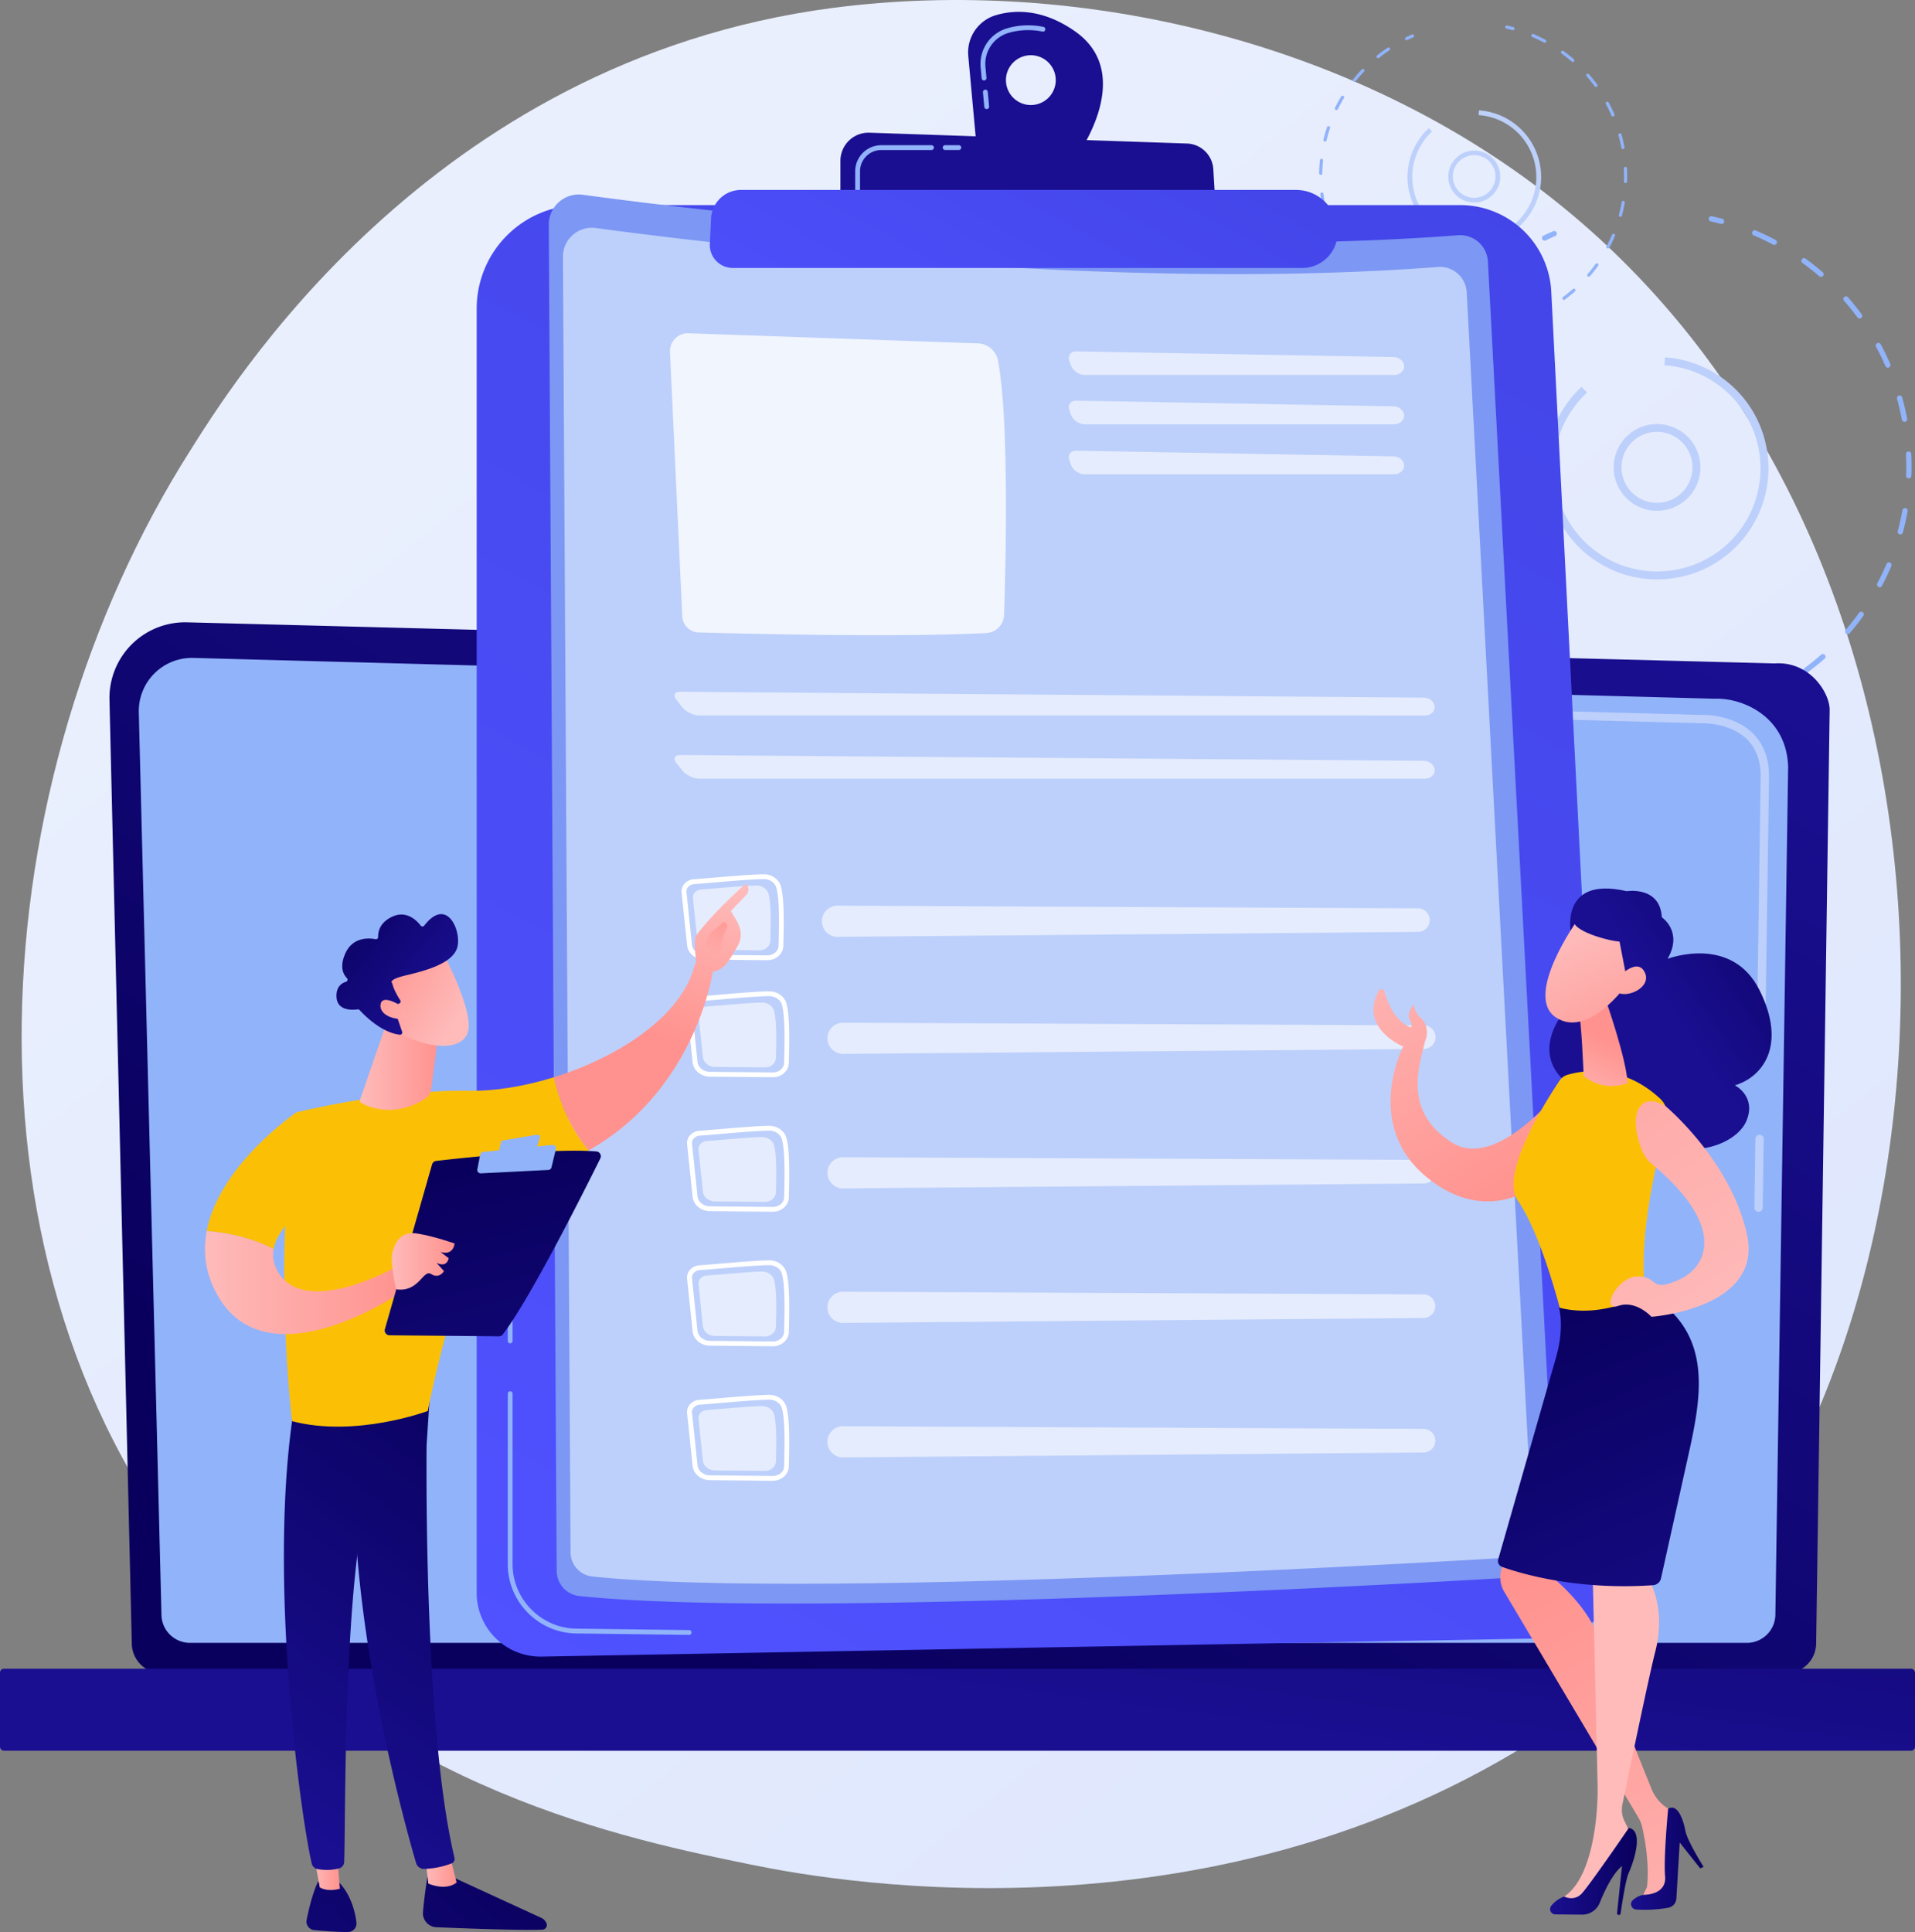 <svg xmlns="http://www.w3.org/2000/svg" xmlns:xlink="http://www.w3.org/1999/xlink" viewBox="0 0 2775.55 2800"><rect x="0" y="0" width="2775.55" height="2800" fill="#808080" stroke="none"/><defs><style>.cls-1{fill:url(#linear-gradient);}.cls-2{fill:#91b3fa;}.cls-3{fill:#bdd0fb;}.cls-4{fill:url(#linear-gradient-2);}.cls-5{fill:url(#linear-gradient-3);}.cls-6{fill:url(#linear-gradient-4);}.cls-7{fill:#7d97f4;}.cls-10,.cls-11,.cls-8{fill:#fff;}.cls-8{opacity:0.78;}.cls-11,.cls-9{opacity:0.6;}.cls-12{fill:url(#linear-gradient-5);}.cls-13{fill:url(#linear-gradient-6);}.cls-14{fill:url(#linear-gradient-7);}.cls-15{fill:url(#linear-gradient-8);}.cls-16{fill:url(#linear-gradient-9);}.cls-17{fill:url(#linear-gradient-10);}.cls-18{fill:url(#linear-gradient-11);}.cls-19{fill:url(#linear-gradient-12);}.cls-20{fill:url(#linear-gradient-13);}.cls-21{fill:#fbc006;}.cls-22{fill:url(#linear-gradient-14);}.cls-23{fill:url(#linear-gradient-15);}.cls-24{fill:url(#linear-gradient-16);}.cls-25{fill:url(#linear-gradient-17);}.cls-26{fill:url(#linear-gradient-18);}.cls-27{fill:url(#linear-gradient-19);}.cls-28{fill:url(#linear-gradient-20);}.cls-29{fill:url(#linear-gradient-21);}.cls-30{fill:url(#linear-gradient-22);}.cls-31{fill:url(#linear-gradient-23);}.cls-32{fill:url(#linear-gradient-24);}.cls-33{fill:url(#linear-gradient-25);}.cls-34{fill:url(#linear-gradient-26);}.cls-35{fill:url(#linear-gradient-27);}.cls-36{fill:url(#linear-gradient-28);}.cls-37{fill:url(#linear-gradient-29);}.cls-38{fill:url(#linear-gradient-30);}.cls-39{fill:url(#linear-gradient-31);}.cls-40{fill:url(#linear-gradient-32);}.cls-41{fill:url(#linear-gradient-33);}.cls-42{fill:url(#linear-gradient-34);}.cls-43{fill:url(#linear-gradient-35);}</style><linearGradient id="linear-gradient" x1="3109.1" y1="3543.98" x2="674.26" y2="520.06" gradientUnits="userSpaceOnUse"><stop offset="0" stop-color="#dae3fe"/><stop offset="1" stop-color="#e9effd"/></linearGradient><linearGradient id="linear-gradient-2" x1="968.01" y1="2403.4" x2="2025.33" y2="632.22" gradientUnits="userSpaceOnUse"><stop offset="0" stop-color="#09005d"/><stop offset="1" stop-color="#1a0f91"/></linearGradient><linearGradient id="linear-gradient-3" x1="1495.98" y1="1667.49" x2="1389.74" y2="2463.11" gradientTransform="translate(2775.55 4955.67) rotate(-180)" xlink:href="#linear-gradient-2"/><linearGradient id="linear-gradient-4" x1="2471.99" y1="-322.55" x2="855.78" y2="2515.91" gradientUnits="userSpaceOnUse"><stop offset="0" stop-color="#4042e2"/><stop offset="1" stop-color="#4f52ff"/></linearGradient><linearGradient id="linear-gradient-5" x1="2228.45" y1="-1789.28" x2="1972.54" y2="-1122.56" xlink:href="#linear-gradient-2"/><linearGradient id="linear-gradient-6" x1="2273.08" y1="-1772.15" x2="2017.17" y2="-1105.43" xlink:href="#linear-gradient-2"/><linearGradient id="linear-gradient-7" x1="1690.46" y1="-49.13" x2="1285.37" y2="694.7" xlink:href="#linear-gradient-4"/><linearGradient id="linear-gradient-8" x1="3852.33" y1="2670.35" x2="3343.11" y2="3224.24" gradientTransform="translate(-3070.46)" xlink:href="#linear-gradient-2"/><linearGradient id="linear-gradient-9" x1="3687.04" y1="2711.49" x2="3732.28" y2="2711.49" gradientTransform="translate(-3070.46)" gradientUnits="userSpaceOnUse"><stop offset="0" stop-color="#febbba"/><stop offset="1" stop-color="#ff928e"/></linearGradient><linearGradient id="linear-gradient-10" x1="3892.43" y1="2043.95" x2="3459.13" y2="2631.24" gradientTransform="translate(-3070.46)" xlink:href="#linear-gradient-2"/><linearGradient id="linear-gradient-11" x1="3738.09" y1="2565.32" x2="3228.87" y2="3119.22" gradientTransform="translate(-3070.46)" xlink:href="#linear-gradient-2"/><linearGradient id="linear-gradient-12" x1="3524.03" y1="2709.17" x2="3563.08" y2="2709.17" xlink:href="#linear-gradient-9"/><linearGradient id="linear-gradient-13" x1="3815.2" y1="1986.98" x2="3381.9" y2="2574.26" gradientTransform="translate(-3070.46)" xlink:href="#linear-gradient-2"/><linearGradient id="linear-gradient-14" x1="-27.79" y1="1262.21" x2="52.02" y2="1490.23" gradientTransform="matrix(-1, 0, 0, 1, 970.37, 0)" xlink:href="#linear-gradient-9"/><linearGradient id="linear-gradient-15" x1="-96" y1="1286.08" x2="-16.19" y2="1514.1" gradientTransform="matrix(-1, 0, 0, 1, 970.37, 0)" xlink:href="#linear-gradient-9"/><linearGradient id="linear-gradient-16" x1="-34.69" y1="1431.76" x2="-94.8" y2="1310.5" gradientTransform="matrix(-1, 0, 0, 1, 970.37, 0)" xlink:href="#linear-gradient-9"/><linearGradient id="linear-gradient-17" x1="3367.52" y1="1858.76" x2="3659.95" y2="1858.76" xlink:href="#linear-gradient-9"/><linearGradient id="linear-gradient-18" x1="3755.92" y1="1682.08" x2="3916.72" y2="2352.08" gradientTransform="translate(-3070.46)" xlink:href="#linear-gradient-2"/><linearGradient id="linear-gradient-19" x1="3638.24" y1="1828.1" x2="3729.35" y2="1828.1" xlink:href="#linear-gradient-9"/><linearGradient id="linear-gradient-20" x1="3592.07" y1="1546.13" x2="3707.69" y2="1546.13" xlink:href="#linear-gradient-9"/><linearGradient id="linear-gradient-21" x1="-2975.03" y1="966.99" x2="-3018.24" y2="824.48" gradientTransform="matrix(0.75, -0.67, 0.67, 0.75, 2240.18, -1229.87)" xlink:href="#linear-gradient-9"/><linearGradient id="linear-gradient-22" x1="-3014.01" y1="718.7" x2="-2977.87" y2="924.84" gradientTransform="matrix(0.75, -0.67, 0.67, 0.75, 2240.18, -1229.87)" xlink:href="#linear-gradient-2"/><linearGradient id="linear-gradient-23" x1="-3019.2" y1="966.32" x2="-3058.07" y2="838.11" gradientTransform="matrix(0.75, -0.67, 0.67, 0.75, 2240.18, -1229.87)" xlink:href="#linear-gradient-9"/><linearGradient id="linear-gradient-24" x1="-1577.11" y1="485.06" x2="-1877.72" y2="854.62" gradientTransform="matrix(-0.99, -0.12, -0.12, 0.99, 465.01, 653.61)" xlink:href="#linear-gradient-9"/><linearGradient id="linear-gradient-25" x1="802.66" y1="166.61" x2="605.53" y2="400.84" gradientTransform="translate(1945.23 910.11) rotate(16.22)" xlink:href="#linear-gradient-2"/><linearGradient id="linear-gradient-26" x1="517.21" y1="579.58" x2="533.27" y2="465.55" gradientTransform="translate(1945.23 910.11) rotate(16.22)" xlink:href="#linear-gradient-9"/><linearGradient id="linear-gradient-27" x1="443.58" y1="335.25" x2="593.74" y2="507.9" gradientTransform="translate(1945.23 910.11) rotate(16.22)" xlink:href="#linear-gradient-9"/><linearGradient id="linear-gradient-28" x1="708.24" y1="87.16" x2="511.11" y2="321.39" gradientTransform="translate(1945.23 910.11) rotate(16.22)" xlink:href="#linear-gradient-2"/><linearGradient id="linear-gradient-29" x1="481.1" y1="302.62" x2="631.26" y2="475.27" gradientTransform="translate(1945.23 910.11) rotate(16.22)" xlink:href="#linear-gradient-9"/><linearGradient id="linear-gradient-30" x1="-2314.58" y1="2844.24" x2="-1956.31" y2="2211.83" gradientTransform="matrix(-1, -0.01, -0.01, 1, 257.67, 52.51)" xlink:href="#linear-gradient-9"/><linearGradient id="linear-gradient-31" x1="-2236.48" y1="2620.65" x2="-2131.76" y2="2620.65" gradientTransform="matrix(-1, -0.01, -0.01, 1, 257.67, 52.51)" xlink:href="#linear-gradient-2"/><linearGradient id="linear-gradient-32" x1="2473.47" y1="2417.26" x2="2820.3" y2="2242.16" gradientTransform="matrix(1, 0, 0, 1, 0, 0)" xlink:href="#linear-gradient-9"/><linearGradient id="linear-gradient-33" x1="-2139.39" y1="2639.56" x2="-2014.55" y2="2639.56" gradientTransform="matrix(-1, -0.01, -0.01, 1, 257.67, 52.51)" xlink:href="#linear-gradient-2"/><linearGradient id="linear-gradient-34" x1="-1968.93" y1="1799.98" x2="-2268" y2="2466.66" gradientTransform="matrix(-1, -0.01, -0.01, 1, 257.67, 52.51)" xlink:href="#linear-gradient-2"/><linearGradient id="linear-gradient-35" x1="-2190.55" y1="1018.98" x2="-1596.23" y2="339.18" gradientTransform="matrix(-0.99, -0.12, -0.12, 0.99, 465.01, 653.61)" xlink:href="#linear-gradient-9"/></defs><g id="Layer_2" data-name="Layer 2"><g id="Illustration"><path class="cls-1" d="M2439.26,2351.46c-55.92,58.88-108.84,96.85-150.65,126.84C1797.15,2830.93,1215.62,2728.14,1092,2703c-182.5-37.07-535.28-108.72-790.33-408.66C-84.19,1840.6-24.1,1125.68,275.21,653.76,330,567.43,619.15,88.32,1207,11.48,1562.67-35,1977.34,58.77,2277.62,310.35,2908,838.44,2863.08,1905.28,2439.26,2351.46Z"/><path class="cls-2" d="M2497.7,323.71a3.84,3.84,0,0,1-3.51.79c-4.92-1.33-9.88-2.56-14.75-3.66a3.84,3.84,0,0,1,1.69-7.49c5,1.12,10,2.38,15.06,3.74a3.84,3.84,0,0,1,2.71,4.71A3.89,3.89,0,0,1,2497.7,323.71Z"/><path class="cls-2" d="M2641.3,957.43c-6.8,5.85-13.89,11.51-21.07,16.82a3.84,3.84,0,1,1-4.57-6.17c8.27-6.12,16.37-12.69,24.13-19.52l0,0a3.84,3.84,0,0,1,5,5.8Q2643.1,955.88,2641.3,957.43Zm39.29-39.37a3.84,3.84,0,0,1-5.42-5.41c6.69-7.82,13.14-16,19.17-24.41a3.84,3.84,0,1,1,6.23,4.48c-6.15,8.55-12.73,16.94-19.57,24.92A3.28,3.28,0,0,1,2680.59,918.06Zm46.21-68a3.84,3.84,0,0,1-5.9-4.71c4.83-9.13,9.31-18.55,13.33-28a3.84,3.84,0,1,1,7.07,3c-4.1,9.66-8.68,19.28-13.61,28.6A3.65,3.65,0,0,1,2726.8,850.1Zm30-76.47a3.84,3.84,0,0,1-6.22-3.9c2.67-9.94,4.93-20.12,6.73-30.28a3.84,3.84,0,0,1,7.57,1.34c-1.84,10.37-4.16,20.78-6.88,30.93A3.78,3.78,0,0,1,2756.85,773.63ZM2769,692.4a3.78,3.78,0,0,1-2.64.93,3.84,3.84,0,0,1-3.7-4c.38-10.29.31-20.73-.19-31a3.84,3.84,0,0,1,7.68-.37c.51,10.52.57,21.18.19,31.68A3.79,3.79,0,0,1,2769,692.4Zm-6.16-81.93a3.94,3.94,0,0,1-1.79.86,3.84,3.84,0,0,1-4.49-3.06c-1.92-10.14-4.29-20.31-7-30.23A3.84,3.84,0,0,1,2757,576c2.81,10.12,5.23,20.51,7.19,30.86A3.87,3.87,0,0,1,2762.88,610.47Zm-24.13-78.56a4,4,0,0,1-1,.61,3.84,3.84,0,0,1-5.05-2c-4.11-9.46-8.67-18.85-13.57-27.92a3.84,3.84,0,0,1,6.76-3.65c5,9.26,9.66,18.85,13.85,28.51A3.83,3.83,0,0,1,2738.75,531.91Zm-41-71.25-.23.18a3.84,3.84,0,0,1-5.37-.82c-5.4-7.33-11.14-14.54-17.06-21.43-.79-.92-1.59-1.84-2.39-2.75a3.84,3.84,0,0,1,.35-5.42l0,0a3.85,3.85,0,0,1,5.39.38c.82.93,1.63,1.87,2.44,2.81,6.05,7,11.91,14.4,17.43,21.89A3.85,3.85,0,0,1,2697.79,460.66Zm-55.85-60.28a3.85,3.85,0,0,1-5,0c-7.79-6.71-16-13.18-24.36-19.24a3.84,3.84,0,1,1,4.5-6.22c8.55,6.18,16.92,12.79,24.87,19.64a3.85,3.85,0,0,1,.41,5.42ZM2574.1,354a3.82,3.82,0,0,1-4.31.48c-9.12-4.85-18.54-9.36-28-13.4a3.84,3.84,0,0,1,3-7.07c9.65,4.13,19.27,8.73,28.58,13.69a3.82,3.82,0,0,1,.7,6.3Z"/><path class="cls-2" d="M2577.32,1001.54a3.51,3.51,0,0,1-.67.47c-4.59,2.49-9.23,4.88-13.79,7.11a3.84,3.84,0,0,1-3.38-6.9c4.47-2.19,9-4.53,13.51-7a3.84,3.84,0,0,1,4.33,6.29Z"/><path class="cls-2" d="M2290.63,1029a3.83,3.83,0,0,1-3.67.75c-4.87-1.55-9.82-3.24-14.69-5a3.84,3.84,0,0,1,2.63-7.22c4.77,1.74,9.61,3.39,14.39,4.9a3.84,3.84,0,0,1,1.34,6.58Z"/><path class="cls-2" d="M2230.29,1003.72a3.84,3.84,0,0,1-4.31.49c-9.13-4.83-18.19-10.11-26.93-15.71a3.84,3.84,0,0,1,4.14-6.47c8.57,5.48,17.44,10.66,26.38,15.39a3.85,3.85,0,0,1,1.61,5.19A3.92,3.92,0,0,1,2230.29,1003.72Zm-67-45.34a3.82,3.82,0,0,1-5,0c-7.91-6.71-15.61-13.84-22.9-21.17a3.84,3.84,0,0,1,5.46-5.41c7.13,7.18,14.67,14.15,22.41,20.73a3.84,3.84,0,0,1,.44,5.42A3.33,3.33,0,0,1,2163.32,958.38Zm-55.46-58.87a1.56,1.56,0,0,1-.2.16,3.84,3.84,0,0,1-5.38-.76c-6.21-8.27-12.15-16.91-17.66-25.69a3.84,3.84,0,1,1,6.51-4.08c5.39,8.59,11.21,17.06,17.3,25.15A3.85,3.85,0,0,1,2107.86,899.51Zm-41.14-69.61a4.45,4.45,0,0,1-.93.59,3.84,3.84,0,0,1-5.08-1.93c-4.26-9.43-8.16-19.17-11.61-28.94a3.84,3.84,0,0,1,7.25-2.56c3.37,9.57,7.2,19.11,11.36,28.35A3.85,3.85,0,0,1,2066.72,829.9ZM2041.78,753a3.83,3.83,0,0,1-6.26-2.14c-2.1-10.13-3.79-20.48-5-30.76a3.84,3.84,0,1,1,7.63-.92c1.22,10.06,2.88,20.2,4.93,30.13A3.86,3.86,0,0,1,2041.78,753Zm-7.61-80.49a3.84,3.84,0,0,1-6.34-3c.16-10.36.77-20.83,1.8-31.12a3.84,3.84,0,0,1,7.64.77c-1,10.08-1.6,20.33-1.76,30.47A3.82,3.82,0,0,1,2034.17,672.49Zm10.18-80.18a3.84,3.84,0,0,1-6.24-3.81c2.43-10.08,5.32-20.16,8.59-30A3.84,3.84,0,1,1,2054,561c-3.2,9.61-6,19.49-8.41,29.35A3.8,3.8,0,0,1,2044.35,592.31Zm27.56-76a3.84,3.84,0,0,1-5.95-4.61c4.57-9.26,9.59-18.46,14.95-27.35a3.84,3.84,0,1,1,6.58,3.95c-5.24,8.72-10.17,17.73-14.65,26.79A3.77,3.77,0,0,1,2071.91,516.31Zm43.46-68.18a3.84,3.84,0,0,1-5.49-5.32c6.5-8.1,13.41-16,20.53-23.47a3.84,3.84,0,1,1,5.56,5.29c-7,7.32-13.73,15.06-20.1,23A3.45,3.45,0,0,1,2115.37,448.13Zm82.21-75.28a2.66,2.66,0,0,1-.38.28c-8.44,5.63-16.74,11.69-24.66,18a3.85,3.85,0,0,1-5.4-.61,3.8,3.8,0,0,1,.61-5.4c8.09-6.44,16.57-12.63,25.19-18.38a3.84,3.84,0,0,1,4.64,6.11Z"/><path class="cls-2" d="M2255.22,341.46a3.74,3.74,0,0,1-1,.62c-4.67,2-9.32,4.15-13.81,6.33a3.84,3.84,0,1,1-3.35-6.91c4.59-2.23,9.33-4.4,14.1-6.47a3.84,3.84,0,0,1,4,6.43Z"/><path class="cls-3" d="M2442.75,725a63.11,63.11,0,0,1-63.39,11.19A62.87,62.87,0,1,1,2442.75,725ZM2368,638.34a51.29,51.29,0,0,0-14.5,20.78h0a51.42,51.42,0,1,0,26.95-28.69A51.94,51.94,0,0,0,2368,638.34Zm-19.89,18.74,0,0Z"/><path class="cls-3" d="M2507.09,800.81c-54.42,46.8-135.73,52.92-197.27,10a161.05,161.05,0,0,1-30-27.08c-46.81-54.42-52.94-135.74-10-197.29.77-1.1,1.56-2.2,2.36-3.29A162.61,162.61,0,0,1,2290,562.73c.76-.74,1.52-1.46,2.29-2.18l7.85,8.44a151.18,151.18,0,0,0-20.88,24.07l-.17.25c-47,67.67-30.24,161,37.37,208.07s161.12,30.5,208.32-37.19c39.83-57.14,34.14-132.65-9.33-183.18a149.87,149.87,0,0,0-103-51.68l.79-11.49a161.48,161.48,0,0,1,111,55.66c46.81,54.41,52.94,135.74,10,197.28A161.16,161.16,0,0,1,2507.09,800.81Z"/><path class="cls-2" d="M2194.36,43.23a2.3,2.3,0,0,1-2.11.48c-2.95-.8-5.94-1.54-8.86-2.2a2.31,2.31,0,0,1,1-4.51c3,.68,6,1.43,9.06,2.25a2.3,2.3,0,0,1,1.62,2.83A2.23,2.23,0,0,1,2194.36,43.23Z"/><path class="cls-2" d="M2280.67,424.12c-4.08,3.51-8.34,6.91-12.66,10.11a2.31,2.31,0,0,1-2.75-3.71c5-3.68,9.84-7.63,14.51-11.74l0,0a2.31,2.31,0,0,1,3,3.49C2282.11,422.88,2281.39,423.5,2280.67,424.12Zm23.61-23.66a2.31,2.31,0,0,1-3.25-3.26c4-4.7,7.9-9.64,11.52-14.67a2.31,2.31,0,1,1,3.75,2.7c-3.7,5.13-7.66,10.17-11.77,15A2,2,0,0,1,2304.28,400.46Zm27.78-40.85a2.31,2.31,0,0,1-3.54-2.83c2.9-5.49,5.59-11.15,8-16.84a2.31,2.31,0,0,1,4.25,1.8c-2.47,5.81-5.22,11.6-8.18,17.2A2.38,2.38,0,0,1,2332.06,359.61Zm18.06-46a2.29,2.29,0,0,1-2.1.48,2.32,2.32,0,0,1-1.64-2.83c1.61-6,3-12.09,4-18.2a2.31,2.31,0,1,1,4.55.81c-1.11,6.23-2.5,12.49-4.14,18.59A2.27,2.27,0,0,1,2350.12,313.65Zm7.33-48.82a2.31,2.31,0,0,1-3.81-1.84c.22-6.18.19-12.45-.11-18.65a2.31,2.31,0,1,1,4.61-.22c.3,6.32.34,12.73.11,19A2.3,2.3,0,0,1,2357.45,264.83Zm-3.71-49.25a2.24,2.24,0,0,1-1.07.52,2.31,2.31,0,0,1-2.7-1.84c-1.15-6.1-2.58-12.21-4.23-18.17a2.3,2.3,0,1,1,4.44-1.23c1.7,6.08,3.15,12.32,4.33,18.54A2.3,2.3,0,0,1,2353.74,215.58Zm-14.5-47.21a2.27,2.27,0,0,1-.58.36,2.31,2.31,0,0,1-3-1.19c-2.47-5.69-5.21-11.33-8.15-16.78a2.31,2.31,0,0,1,4.06-2.2c3,5.57,5.81,11.33,8.33,17.14A2.32,2.32,0,0,1,2339.24,168.37Zm-24.62-42.83-.14.11a2.29,2.29,0,0,1-3.22-.49c-3.25-4.41-6.7-8.74-10.26-12.88-.47-.55-.95-1.11-1.43-1.65a2.31,2.31,0,0,1,.21-3.26l0,0a2.32,2.32,0,0,1,3.24.23c.49.56,1,1.12,1.46,1.69,3.64,4.23,7.16,8.65,10.48,13.15A2.31,2.31,0,0,1,2314.62,125.54Zm-33.57-36.23a2.3,2.3,0,0,1-3,0c-4.69-4-9.62-7.93-14.65-11.56a2.31,2.31,0,1,1,2.71-3.75c5.14,3.72,10.17,7.69,14.95,11.81a2.32,2.32,0,0,1,.24,3.26A2.83,2.83,0,0,1,2281.05,89.31Zm-40.77-27.89a2.31,2.31,0,0,1-2.59.28c-5.48-2.92-11.14-5.63-16.82-8.05a2.31,2.31,0,1,1,1.81-4.25c5.8,2.48,11.58,5.25,17.18,8.23a2.31,2.31,0,0,1,1,3.12A2.53,2.53,0,0,1,2240.28,61.42Z"/><path class="cls-2" d="M2242.22,450.63a2,2,0,0,1-.41.28c-2.75,1.5-5.54,2.93-8.29,4.27a2.31,2.31,0,0,1-2-4.14c2.69-1.32,5.42-2.73,8.12-4.19a2.31,2.31,0,0,1,2.61,3.78Z"/><path class="cls-2" d="M2069.91,467.15a2.31,2.31,0,0,1-2.21.46c-2.93-.93-5.9-1.95-8.83-3a2.31,2.31,0,0,1,1.58-4.34c2.87,1,5.78,2,8.65,2.94a2.31,2.31,0,0,1,1.5,2.9A2.25,2.25,0,0,1,2069.91,467.15Z"/><path class="cls-2" d="M2033.64,451.94a2.31,2.31,0,0,1-2.59.29c-5.48-2.9-10.93-6.07-16.18-9.44a2.31,2.31,0,0,1,2.48-3.89c5.15,3.3,10.49,6.41,15.86,9.25a2.3,2.3,0,0,1,1,3.12A2.35,2.35,0,0,1,2033.64,451.94Zm-40.25-27.25a2.32,2.32,0,0,1-3,0c-4.75-4-9.38-8.32-13.76-12.73a2.31,2.31,0,0,1,3.28-3.25c4.29,4.31,8.82,8.51,13.47,12.46a2.3,2.3,0,0,1,.26,3.25A2.06,2.06,0,0,1,1993.39,424.69Zm-33.33-35.38-.12.09a2.31,2.31,0,0,1-3.23-.45c-3.74-5-7.31-10.17-10.62-15.45a2.31,2.31,0,1,1,3.91-2.45c3.24,5.17,6.74,10.25,10.4,15.12A2.32,2.32,0,0,1,1960.06,389.31Zm-24.73-41.84a2.32,2.32,0,0,1-3.61-.81c-2.56-5.67-4.9-11.52-7-17.39a2.31,2.31,0,0,1,4.36-1.54c2,5.75,4.32,11.48,6.83,17A2.32,2.32,0,0,1,1935.33,347.47Zm-15-46.23a2.35,2.35,0,0,1-1,.5,2.3,2.3,0,0,1-2.72-1.79c-1.26-6.09-2.28-12.31-3-18.49a2.31,2.31,0,1,1,4.59-.55c.73,6,1.72,12.14,3,18.11A2.32,2.32,0,0,1,1920.34,301.24Zm-4.57-48.38a2.36,2.36,0,0,1-1.54.56,2.31,2.31,0,0,1-2.27-2.35c.09-6.23.46-12.52,1.08-18.7a2.31,2.31,0,1,1,4.59.46c-.6,6-1,12.21-1.06,18.31A2.32,2.32,0,0,1,1915.77,252.86Zm6.11-48.19a2.31,2.31,0,0,1-3.75-2.29c1.46-6.06,3.2-12.12,5.17-18a2.31,2.31,0,1,1,4.38,1.46c-1.93,5.78-3.63,11.71-5.06,17.64A2.3,2.3,0,0,1,1921.88,204.67ZM1938.45,159a2.31,2.31,0,0,1-3.58-2.77c2.75-5.56,5.77-11.1,9-16.44a2.31,2.31,0,1,1,4,2.38c-3.15,5.24-6.11,10.65-8.8,16.1A2.26,2.26,0,0,1,1938.45,159Zm26.12-41a2.31,2.31,0,0,1-3.3-3.2c3.91-4.87,8.06-9.61,12.34-14.1a2.31,2.31,0,1,1,3.34,3.18c-4.19,4.4-8.25,9-12.08,13.81A1.77,1.77,0,0,1,1964.57,118ZM2014,72.76a1.92,1.92,0,0,1-.22.18c-5.08,3.38-10.07,7-14.83,10.81a2.31,2.31,0,1,1-2.87-3.61c4.86-3.87,10-7.59,15.14-11a2.31,2.31,0,0,1,2.78,3.67Z"/><path class="cls-2" d="M2048.63,53.9a2.36,2.36,0,0,1-.59.37c-2.8,1.22-5.6,2.5-8.3,3.81a2.31,2.31,0,0,1-2-4.16c2.76-1.33,5.61-2.64,8.47-3.89a2.31,2.31,0,0,1,2.43,3.87Z"/><path class="cls-3" d="M2161.34,284.41a38,38,0,0,1-9.16,5.83,37.64,37.64,0,1,1,9.16-5.83Zm-44.92-52.07a30.69,30.69,0,0,0-8.71,12.49h0a30.9,30.9,0,1,0,16.19-17.25A31.08,31.08,0,0,0,2116.42,232.34Zm-12,11.26h0Z"/><path class="cls-3" d="M2200,330a96.87,96.87,0,0,1-142.65-128.82l1.42-2a98.24,98.24,0,0,1,10.72-12.29l1.37-1.31,4.72,5.07a90.87,90.87,0,0,0-12.54,14.47l-.11.15a89.9,89.9,0,1,0,80.14-38.45l.48-6.91A96.89,96.89,0,0,1,2200,330Z"/><path class="cls-4" d="M191,2381.47A43.64,43.64,0,0,0,234.52,2425H2588.76a43.64,43.64,0,0,0,43.53-43.49l19.59-1352.92c0-23.92-28.18-70.62-79.83-67.11L271.23,901.91a109.69,109.69,0,0,0-112.57,112.2Z"/><path class="cls-2" d="M234,2339.74a41.31,41.31,0,0,0,41.18,41.19H2532a41.31,41.31,0,0,0,41.18-41.19l18.49-1228.19c-2.18-73.91-67-100.47-106.26-98.9L280.28,953.49a77.11,77.11,0,0,0-79.11,78.9Z"/><path class="cls-3" d="M2548.79,1756.27h-.06a6,6,0,0,1-6-6.13l1.46-99.61a6,6,0,0,1,6-5.94h.09a6,6,0,0,1,6,6.13l-1.46,99.6A6,6,0,0,1,2548.79,1756.27Z"/><path class="cls-3" d="M2552.37,1512.18h-.09a6,6,0,0,1-6-6.12l5.6-381.49c-.1-22.66-7-40.75-20.44-53.65-25.13-24.08-65-22.85-66.71-22.77L1760,1029.25a6,6,0,0,1-5.87-6.19,5.79,5.79,0,0,1,6.2-5.87l704.39,18.9c4.38-.26,46.86-1,75.15,26.11,15.91,15.25,24,36.26,24.16,62.43l-5.6,381.61A6,6,0,0,1,2552.37,1512.18Z"/><rect class="cls-5" y="2418.4" width="2775.55" height="118.87" rx="5.65" transform="translate(2775.55 4955.67) rotate(180)"/><path class="cls-6" d="M690.89,447.25a150,150,0,0,1,150-150H2116.37a132.15,132.15,0,0,1,132,125.42l94.14,1849.22a97.45,97.45,0,0,1-95.54,102.39L785.07,2400.85a92.49,92.49,0,0,1-94.18-92.47Z"/><path class="cls-2" d="M998.72,2369.42h0L835.1,2367.3c-54.69-.71-99.19-45.78-99.19-100.48v-247a3.49,3.49,0,0,1,7,0v247c0,50.89,41.41,92.84,92.3,93.5l163.58,2.11a3.5,3.5,0,0,1,0,7Z"/><path class="cls-2" d="M739.4,1946.84a3.49,3.49,0,0,1-3.49-3.49v-40a3.49,3.49,0,1,1,7,0v40A3.49,3.49,0,0,1,739.4,1946.84Z"/><path class="cls-7" d="M795.39,325.73a43.56,43.56,0,0,1,49.41-43.46C1019,305.89,1617.94,379,2113.15,340.93a40.29,40.29,0,0,1,43.38,38l98.72,1857.46a46.34,46.34,0,0,1-43.55,48.75c-208.28,12.33-1066,60-1372,27.93a36.74,36.74,0,0,1-32.87-36.35Z"/><path class="cls-3" d="M815.9,372.27a41.92,41.92,0,0,1,47.56-41.81c167.62,22.73,744,93,1220.59,56.45a38.77,38.77,0,0,1,41.75,36.56l95,1787.52a44.62,44.62,0,0,1-41.92,46.92c-200.43,11.86-1025.88,57.71-1320.3,26.87a35.34,35.34,0,0,1-31.63-35Z"/><path class="cls-8" d="M971.07,510.09l17.81,383.22a24.36,24.36,0,0,0,23.64,23.24c71,2,292.13,7.4,417,.89a27.21,27.21,0,0,0,25.77-26.3c2.38-71.87,7.6-281-8.78-368.49a30.71,30.71,0,0,0-29.15-25L997.86,483A25.91,25.91,0,0,0,971.07,510.09Z"/><g class="cls-9"><path class="cls-10" d="M2020.61,543.45c8.22,0,14.78-5.79,14.57-12.86s-7.1-13-15.32-13.12l-460-8.2c-8.21-.15-12.7,6.08-10,13.83l2.2,6.25c2.73,7.75,11.69,14.1,19.91,14.1Z"/></g><g class="cls-9"><path class="cls-10" d="M1559.84,580.71c-8.21-.14-12.7,6.08-10,13.83l2.2,6.25c2.73,7.76,11.69,14.1,19.91,14.1h448.63c8.22,0,14.78-5.79,14.57-12.86s-7.1-13-15.32-13.12Z"/></g><g class="cls-9"><path class="cls-10" d="M1559.84,653.19c-8.21-.14-12.7,6.08-10,13.83l2.2,6.25c2.73,7.76,11.69,14.1,19.91,14.1h448.63c8.22,0,14.78-5.79,14.57-12.86s-7.1-13-15.32-13.12Z"/></g><g class="cls-9"><path class="cls-10" d="M2065.29,1036.91c8.22,0,14.57-5.79,14.1-12.86s-7.57-12.91-15.79-13l-1077.71-8.49c-8.22-.07-10.75,5.14-5.63,11.57l8.81,11.06c5.12,6.43,16,11.69,24.25,11.69Z"/></g><g class="cls-9"><path class="cls-10" d="M985.89,1094.23c-8.22-.06-10.75,5.14-5.63,11.58l8.81,11c5.12,6.43,16,11.7,24.25,11.7h1052c8.22,0,14.57-5.79,14.1-12.86s-7.57-12.91-15.79-13Z"/></g><path class="cls-10" d="M1120.11,1561.22h-.25l-91-.87c-13-.13-23.72-9.07-25-20.8l-8-76.31a16.66,16.66,0,0,1,3.92-12.48,20,20,0,0,1,13.92-6.86h0c7.66-.53,18.45-1.45,29.88-2.42,24-2,54-4.6,70.84-4.81,12.22-.06,22.59,7.17,25.47,17.82,4.74,17.52,4.32,50.68,3.42,86C1143.11,1552,1132.68,1561.22,1120.11,1561.22Zm-105.84-110.35a12.88,12.88,0,0,0-9,4.39,9.63,9.63,0,0,0-2.32,7.25l8,76.31c.86,8.2,8.63,14.45,18.07,14.54l91,.88h.18c8.81,0,16.11-6.21,16.31-13.92.89-34.79,1.31-67.4-3.18-84-2-7.45-9.76-12.63-18.64-12.65-16.6.21-46.4,2.74-70.34,4.78-11.45,1-22.27,1.9-30,2.43Z"/><path class="cls-11" d="M1024.05,1458.74c19.11-1.3,60.64-5.52,80.33-5.77,8.35-.1,15.67,4.94,17.63,12.18,3.8,14.06,3.3,42.07,2.64,67.93-.2,7.75-7.31,13.93-16,13.84l-72.69-.69c-8.93-.09-16.35-6.19-17.19-14.12l-6.39-61C1011.72,1464.81,1017,1459.23,1024.05,1458.74Z"/><g class="cls-9"><path class="cls-10" d="M1200,1510.55a22.58,22.58,0,0,0,22,16.82l841.57-7.17a17.08,17.08,0,0,0-.07-34.16l-841.59-3.84A22.58,22.58,0,0,0,1200,1510.55Z"/></g><path class="cls-10" d="M1120.11,1756.16h-.25l-91-.87c-13-.13-23.72-9.07-25-20.8l-8-76.31a16.63,16.63,0,0,1,3.92-12.47,20,20,0,0,1,13.92-6.87h0c7.66-.52,18.45-1.44,29.88-2.42,24-2.05,54-4.59,70.84-4.8h.37c12,0,22.25,7.29,25.1,17.82,4.74,17.52,4.32,50.68,3.42,86C1143.11,1746.91,1132.68,1756.16,1120.11,1756.16Zm-105.84-110.35a12.92,12.92,0,0,0-9,4.39,9.63,9.63,0,0,0-2.32,7.25l8,76.31c.86,8.2,8.63,14.45,18.07,14.55l91,.87h.18c8.81,0,16.11-6.21,16.31-13.92.89-34.79,1.31-67.39-3.18-84-2-7.44-9.87-12.79-18.64-12.65-16.6.21-46.4,2.75-70.34,4.78-11.45,1-22.27,1.9-30,2.43Z"/><path class="cls-11" d="M1024.05,1653.69c19.11-1.31,60.64-5.53,80.33-5.77,8.35-.11,15.67,4.94,17.63,12.17,3.8,14.06,3.3,42.08,2.64,67.93-.2,7.75-7.31,13.93-16,13.85l-72.69-.7c-8.93-.09-16.35-6.18-17.19-14.12l-6.39-61C1011.72,1659.76,1017,1654.17,1024.05,1653.69Z"/><g class="cls-9"><path class="cls-10" d="M1200,1705.49a22.58,22.58,0,0,0,22,16.82l841.57-7.17a17.08,17.08,0,0,0-.07-34.16l-841.59-3.83A22.58,22.58,0,0,0,1200,1705.49Z"/></g><path class="cls-10" d="M1120.11,1951.11h-.25l-91-.88c-13-.12-23.72-9.06-25-20.79l-8-76.32a16.63,16.63,0,0,1,3.92-12.47,20,20,0,0,1,13.92-6.87h0c7.66-.52,18.45-1.44,29.88-2.41,24-2,54-4.6,70.84-4.81h.37c12,0,22.25,7.29,25.1,17.82,4.74,17.52,4.32,50.68,3.42,86C1143.11,1941.86,1132.68,1951.11,1120.11,1951.11Zm-105.84-110.36a13,13,0,0,0-9,4.39,9.65,9.65,0,0,0-2.32,7.25l8,76.32c.86,8.2,8.63,14.45,18.07,14.54l91,.87h.18c8.81,0,16.11-6.21,16.31-13.92.89-34.79,1.31-67.39-3.18-84-2-7.45-9.87-12.82-18.64-12.66-16.6.21-46.4,2.75-70.34,4.79-11.45,1-22.27,1.89-30,2.42Z"/><path class="cls-11" d="M1024.05,1848.63c19.11-1.31,60.64-5.52,80.33-5.77,8.35-.1,15.67,4.94,17.63,12.18,3.8,14,3.3,42.07,2.64,67.93-.2,7.74-7.31,13.92-16,13.84l-72.69-.7c-8.93-.08-16.35-6.18-17.19-14.12l-6.39-61C1011.72,1854.7,1017,1849.11,1024.05,1848.63Z"/><g class="cls-9"><path class="cls-10" d="M1200,1900.43a22.59,22.59,0,0,0,22,16.83l841.57-7.18a17.08,17.08,0,0,0-.07-34.15l-841.59-3.84A22.58,22.58,0,0,0,1200,1900.43Z"/></g><path class="cls-10" d="M1120.11,2146.05h-.25l-91-.87c-13-.13-23.72-9.07-25-20.8l-8-76.31a16.67,16.67,0,0,1,3.92-12.48,20,20,0,0,1,13.92-6.87h0c7.66-.52,18.45-1.44,29.88-2.41,24-2,54-4.6,70.84-4.81h.37c12,0,22.25,7.28,25.1,17.82,4.74,17.52,4.32,50.68,3.42,86C1143.11,2136.8,1132.68,2146.05,1120.11,2146.05Zm-105.84-110.36a12.93,12.93,0,0,0-9,4.4,9.62,9.62,0,0,0-2.32,7.25l8,76.31c.86,8.2,8.63,14.45,18.07,14.54l91,.87h.18c8.81,0,16.11-6.21,16.31-13.91.89-34.79,1.31-67.4-3.18-84-2-7.44-9.87-12.85-18.64-12.65-16.6.2-46.4,2.74-70.34,4.78-11.45,1-22.27,1.9-30,2.42Z"/><path class="cls-11" d="M1024.05,2043.57c19.11-1.3,60.64-5.52,80.33-5.77,8.35-.1,15.67,4.94,17.63,12.18,3.8,14.05,3.3,42.07,2.64,67.93-.2,7.74-7.31,13.93-16,13.84l-72.69-.7c-8.93-.08-16.35-6.18-17.19-14.11l-6.39-61C1011.72,2049.64,1017,2044.06,1024.05,2043.57Z"/><g class="cls-9"><path class="cls-10" d="M1200,2095.38h0a22.58,22.58,0,0,0,22,16.82L2063.6,2105a17.08,17.08,0,0,0-.07-34.15L1221.94,2067A22.58,22.58,0,0,0,1200,2095.38Z"/></g><path class="cls-10" d="M1112.08,1391.6h-.25l-90.95-.87c-13-.13-23.72-9.07-25-20.8l-8-76.31a16.59,16.59,0,0,1,3.92-12.48,20,20,0,0,1,13.91-6.87h0c7.67-.52,18.46-1.44,29.88-2.41,24.06-2,54-4.6,70.85-4.81h.36c12,0,22.25,7.28,25.1,17.82,4.74,17.51,4.33,50.68,3.43,86C1135.08,1382.35,1124.66,1391.6,1112.08,1391.6Zm-105.84-110.36a13,13,0,0,0-9,4.4,9.65,9.65,0,0,0-2.31,7.25l8,76.31c.86,8.2,8.63,14.45,18.07,14.54l91,.87h.18c8.82,0,16.12-6.21,16.31-13.91.89-34.8,1.32-67.4-3.18-84-2-7.44-9.87-12.85-18.64-12.66-16.59.21-46.39,2.75-70.33,4.79-11.46,1-22.28,1.9-30,2.42Z"/><path class="cls-11" d="M1016,1289.12c19.1-1.3,60.63-5.52,80.33-5.77,8.35-.1,15.67,4.94,17.62,12.18,3.8,14,3.3,42.07,2.64,67.93-.2,7.74-7.31,13.93-16,13.84l-72.69-.7c-8.94-.08-16.36-6.18-17.19-14.11l-6.39-61C1003.7,1295.19,1008.94,1289.61,1016,1289.12Z"/><g class="cls-9"><path class="cls-10" d="M1192,1340.92h0a22.59,22.59,0,0,0,22,16.82l841.57-7.18a17.08,17.08,0,0,0-.06-34.15l-841.6-3.84A22.58,22.58,0,0,0,1192,1340.92Z"/></g><path class="cls-12" d="M1557.73,45.13C1511.66,13.08,1471.6,13.71,1443.4,22a56.25,56.25,0,0,0-40,59.13l12.17,132.75,144.72,12.84S1648.08,108,1557.73,45.13Zm-63.64,107.09a36.09,36.09,0,1,1,36.08-36.08A36.08,36.08,0,0,1,1494.09,152.22Z"/><path class="cls-2" d="M1430.06,158.08a3.49,3.49,0,0,1-3.47-3.18l-1.94-21.14a3.49,3.49,0,0,1,7-.63l1.93,21.14a3.48,3.48,0,0,1-3.16,3.79Zm-3.79-41.43a3.5,3.5,0,0,1-3.48-3.18l-1.47-16a53.7,53.7,0,0,1,38.07-56.34,108.08,108.08,0,0,1,52.89-2.17,3.49,3.49,0,1,1-1.4,6.84,101.29,101.29,0,0,0-49.51,2,46.7,46.7,0,0,0-33.09,49l1.47,16a3.5,3.5,0,0,1-3.16,3.8Z"/><path class="cls-13" d="M1218.09,299.7V233a40.73,40.73,0,0,1,42.12-40.7L1720.35,208a39.62,39.62,0,0,1,38.19,37.21l3.84,64.13Z"/><path class="cls-2" d="M1389.67,217.41h-19.79a3.49,3.49,0,0,1,0-7h19.79a3.49,3.49,0,1,1,0,7Z"/><path class="cls-2" d="M1243,278.75a3.5,3.5,0,0,1-3.5-3.49v-27a37.87,37.87,0,0,1,37.84-37.83h72.75a3.49,3.49,0,1,1,0,7h-72.75a30.89,30.89,0,0,0-30.85,30.85v27A3.49,3.49,0,0,1,1243,278.75Z"/><path class="cls-14" d="M1030.6,316.56a43.36,43.36,0,0,1,43.31-41.28l804.65,0a59.47,59.47,0,0,1,58.6,49.33l.68,3.93a51.07,51.07,0,0,1-50.33,59.79H1062a33.21,33.21,0,0,1-33.17-34.8Z"/><path class="cls-15" d="M620.9,2711.61s-5.27,29.85-7.86,59.41a20.36,20.36,0,0,0,19.48,22.06c39.36,1.64,123.54,4.83,153.75,3.48a6.63,6.63,0,0,0,5.83-9.08,14.8,14.8,0,0,0-7.59-8l-139-63.91Z"/><path class="cls-16" d="M616.58,2694.07l4.24,35.71s24.36,11.34,41-1.43l-10.08-39.8Z"/><path class="cls-17" d="M619.77,2022.7c-1.83,9.32-9.83,465.37,38.92,669.74a6.93,6.93,0,0,1-4.07,8.07,120.88,120.88,0,0,1-39.7,8.06,11.93,11.93,0,0,1-11.85-8.57c-13.94-47.42-80.71-285-89.42-511.93-9.73-253.59,0-8.64,0-8.64l5.71-156.75Z"/><path class="cls-18" d="M460.94,2727.18s-8.39,15.08-16.52,55.13a12.41,12.41,0,0,0,10.93,14.87c13,1.28,33,2.93,49,2.81a12.38,12.38,0,0,0,12.26-13.81c-1.78-14.62-7.31-38.61-24.39-57.3Z"/><path class="cls-19" d="M453.57,2681.25l9.9,54s9.79,7.28,29.15,2l-4.72-58.1Z"/><path class="cls-20" d="M426.82,2036.69c-39.87,240.62,8.65,594.7,25,664a10.83,10.83,0,0,0,8.73,8.21c7.3,1.21,19.33,2.19,31.18-1.25a9.88,9.88,0,0,0,7.12-9.12c2.2-56-1.75-400,35.4-535.93a30.86,30.86,0,0,1,11.91-17l72.1-51.26,5.53-82.86Z"/><path class="cls-21" d="M680.87,1580.78c-119.48-2-251.31,31.37-251.31,31.37-35.62,207.81-6.23,447.5-6.23,447.5,92.5,24.26,196.84-14.83,196.84-14.83,15.37-86.86,87.1-331.31,87.1-331.31,58.38-7.24,106.47-24.09,146.08-46.36-30.21-35-44.45-79.57-50.64-105.91C760.47,1574.37,717.72,1581.39,680.87,1580.78Z"/><path class="cls-22" d="M1033.79,1404.79c-11.74-14.18-26.59-7.47-26.59-7.47-17.58,74.27-109.77,134.49-204.49,163.92,6.19,26.34,20.43,70.9,50.64,105.91C1010.53,1578.77,1033.79,1404.79,1033.79,1404.79Z"/><path class="cls-23" d="M1030.94,1408.39c1.23,3.91-13,9.85-21.36-6.11-.3-7.66-5-40.44-.38-46.68,24.36-33.2,71.58-74.83,71.58-74.83,8,7.88,1.4,15.61,1.4,15.61l-22.9,23.87c4.79,8.65,10.63,16,13.37,26.44a32,32,0,0,1-3.2,23.62c-4,7.24-9.51,16.66-14.69,24C1044.94,1408.29,1030.94,1408.39,1030.94,1408.39Z"/><path class="cls-24" d="M1049.26,1335.73l-20.88,17.7-6.55,17.61,18.61,20.65s6.26-35,10.91-42.52S1053.59,1337.94,1049.26,1335.73Z"/><path class="cls-21" d="M475.38,1727.84l-45.82-115.69s-111.61,75.83-130,172c21.09,1.55,59.46,7,97,26C404.87,1764.72,475.38,1727.84,475.38,1727.84Z"/><path class="cls-25" d="M572.91,1836.7s-125.3,70.82-167.58,10.35c-8.78-12.56-10.87-25-8.71-36.93-37.56-19-75.93-24.45-97-26-5.53,29-2.61,59.81,14.42,91,74.06,135.47,275.47-7.48,275.47-7.48Z"/><path class="cls-26" d="M557.85,1926.29l68.39-238.81a7,7,0,0,1,5.89-5c12.39-1.44,48.29-5.5,89.74-9,49.93-4.22,107.92-7.64,142.57-4.73a7,7,0,0,1,5.71,10c-19.71,39.87-100.75,202-141.34,255.14a7,7,0,0,1-5.64,2.77l-158.66-1.48A7,7,0,0,1,557.85,1926.29Z"/><path class="cls-2" d="M729,1652.75l49.58-8.26a3.55,3.55,0,0,1,4,4.62L777.6,1664a3.55,3.55,0,0,1-2.91,2.42L727,1672.77a3.56,3.56,0,0,1-3.93-4.34l3-13A3.54,3.54,0,0,1,729,1652.75Z"/><path class="cls-2" d="M691.84,1694.72l4.09-21.27a4.92,4.92,0,0,1,4.33-4l100.14-10.16a4.92,4.92,0,0,1,5.28,6l-6.37,26.51a4.92,4.92,0,0,1-4.54,3.76l-97.85,4.93A4.92,4.92,0,0,1,691.84,1694.72Z"/><path class="cls-27" d="M574.38,1868.59s-9.53-39.17-5.69-53.06,11.29-31.77,36.11-27.8,54.09,14.43,54.09,14.43-1.48,18.1-20.34,12.26l11.69,9s-1.67,14.49-17.6,6.75l10.88,12s-6.84,11.9-18.57,4.27S607.62,1873.31,574.38,1868.59Z"/><path class="cls-28" d="M559.84,1483.78l-38,109.94a4,4,0,0,0,1.8,4.77c10.37,5.73,47.7,22.29,92.7-6.24a18.64,18.64,0,0,0,8.58-13.32l12.32-95.15Z"/><path class="cls-29" d="M642.56,1382s41.75,78.58,36.4,110.32-57.09,29.47-102.27,3.69l-31.57-84.85Z"/><path class="cls-30" d="M578.69,1454.31a3.24,3.24,0,0,0,1.41-4.74c-3.34-5.11-9.61-15.54-11.61-24.66,0,0-7.51-4.81,19.1-11.18s66.28-16.25,74.62-38.9c8.13-22.08-13.23-77.6-47.32-33.36a3.24,3.24,0,0,1-5.13,0c-5.59-7.28-20.28-22.37-40.67-13.22-19.09,8.56-21.23,22.55-21,29.6a3.22,3.22,0,0,1-3.82,3.29c-9.65-1.84-32.8-3.42-43.61,20.34-8.9,19.56-3.12,30.64,2.15,36.06a3.23,3.23,0,0,1-1.38,5.36c-6.34,1.94-14.53,7.32-13.71,22.17,1.13,20.54,24.1,18.73,30.64,17.8a3.21,3.21,0,0,1,2.87,1c5.61,6.21,30.87,32.55,58.21,35.73a3.27,3.27,0,0,0,3.42-4.32l-11.83-34.39a3.25,3.25,0,0,1,1.76-4Z"/><path class="cls-31" d="M583.44,1459.19s-29.72-20.39-31.89-3.22,26.76,24.88,41.1,18.47Z"/><path class="cls-32" d="M1998,1436.19a4.67,4.67,0,0,1,8.63.92c4.18,15.06,14.31,41.34,35.55,50.67,1.07.47,2.09.94,3.07,1.42a10.84,10.84,0,0,0-1.33-9.77c-6.61-10.1,5.32-23.89,5.32-23.89s.78,12.15,10,19.79c7.95,6.59,11.76,21.25,6.33,33.27-11.5,44.67-28.72,103.75,38.36,146.91s161.54-81.46,161.54-81.46l-46.88,148.64s-72.37,53.4-156.55-21.69-28.38-184.37-28.38-184.37S1969.45,1490.73,1998,1436.19Z"/><path class="cls-33" d="M2277.21,1355.67s-19.44-87.18,80.42-64.1c0,0,48.47-7.92,50.93,37.83,0,0,31.25,20.59,8.37,60.18,0,0,92.85-35.87,133.31,45.52s3.27,126.17-35.71,137.83c0,0,31.58,15.86,16.63,51.67s-90.66,61.05-135.39,17.5c0,0-127.26,16.82-124.71-73.07,0,0-59.19-38.22,3-112.51S2277.21,1355.67,2277.21,1355.67Z"/><path class="cls-21" d="M2271.72,1557.72c20.07-6,78.49-17.12,134.06,34.17a34.4,34.4,0,0,1,9.92,34.29c-14.93,55-54.31,217.29-19.78,287.54,0,0-60.85,67.08-127.23,13,0,0-29.79-129.81-68.8-186.8-26.94-39.34,43-147.74,60.63-173.93A20.73,20.73,0,0,1,2271.72,1557.72Z"/><path class="cls-34" d="M2327.13,1448.55s29.67,83.94,31.9,121c0,0-32.79,14.91-63.7-10.26,0,0-3.24-83.84-7.93-98.85Z"/><path class="cls-35" d="M2285.91,1334.1s-77.62,108.63-31.22,140.18,101.65-45.65,101.65-45.65,18-59.45-.83-79.62S2285.91,1334.1,2285.91,1334.1Z"/><path class="cls-36" d="M2321.83,1308.15s-35.65,8.45-40.65,24.58,50.56,31.09,66.13,31.83l12.55,65.1s37.08-61.25,22.39-96.62S2321.83,1308.15,2321.83,1308.15Z"/><path class="cls-37" d="M2341.29,1420.64s30.21-35,42.23-12.18-27.19,39.94-40.77,28.74Z"/><path class="cls-38" d="M2191.19,2199.29c.23,5.9-10.12,52.64-15.75,77.58a41,41,0,0,0,4.42,29.45l195,328.23a44.91,44.91,0,0,1,5.12,12.77c3.57,15.4,11,53.15,7.12,87.49l-10.09,21,43.63-9.91,9.49-117.17-12.35-7.53a58.76,58.76,0,0,1-23.74-27.8c-17.63-42.83-61.42-151.87-72.71-205-12.83-60.4-79.89-109.45-79.89-109.45l11.78-27.85Z"/><path class="cls-39" d="M2469.15,2705.54s-23.56-37.36-26.33-51.9-10.49-40.21-25-32.48c0,0-6.85,70.63-4.49,98.23s-31.2,26.71-31.2,26.71a31.3,31.3,0,0,0-16,8.08c-4.68,4.67-1.33,12.79,5.27,13.21a188.79,188.79,0,0,0,46.74-2.65,14.3,14.3,0,0,0,11.54-13.19l4.83-81.29,29.72,37.52Z"/><path class="cls-40" d="M2307.69,2251.58s6.88,293.59,7.81,335.29-6.58,134.11-48.38,161.73l18.18,13.46s22.74-19.32,44.94-56.5c25-41.77,32.5-49.4,32.5-49.4l-8.28-17a37.21,37.21,0,0,1-3-23.9c9-43.72,39.15-189.14,47.37-220.46,9.71-37,10.4-86.33-23.36-127.65S2307.69,2251.58,2307.69,2251.58Z"/><path class="cls-41" d="M2346.29,2775.3a2.56,2.56,0,0,0,2.58-2.2c1.4-9.79,7.19-49,11.93-59.19,5.42-11.64,23.15-60.62,0-64.78,0,0-57.61,84.16-68.66,95.5s-25,4-25,4a41.6,41.6,0,0,0-18.9,13.56,7.63,7.63,0,0,0,6,12.26l38.8.37a27.32,27.32,0,0,0,25.59-17.2c6.83-17.06,18.56-42.08,32.23-53.18l-7.11,68A2.6,2.6,0,0,0,2346.29,2775.3Z"/><path class="cls-42" d="M2259.5,1895.08s8.75,27.87-4.68,73.77l-83.33,291a9,9,0,0,0,5.64,11c24.92,8.94,106.85,34.23,218.69,26.52a12.71,12.71,0,0,0,11.58-9.89c7.37-33.17,32.51-146.34,37.69-169.6,19.73-88.6,41.75-184.16-55.14-241.94C2345.29,1895,2303.64,1906.26,2259.5,1895.08Z"/><path class="cls-43" d="M2413.74,1602.85s94.8,78.78,118.32,186.44-138.53,119.1-138.53,119.1-22-24.57-48.11-15.81-2-42.87,28.53-42.74,16.41,24.3,59.63,4.72c42.12-19.07,68.14-78.07-39.3-167.49a48.64,48.64,0,0,1-14.19-19.33C2359.22,1615.2,2375.77,1580.76,2413.74,1602.85Z"/></g></g></svg>